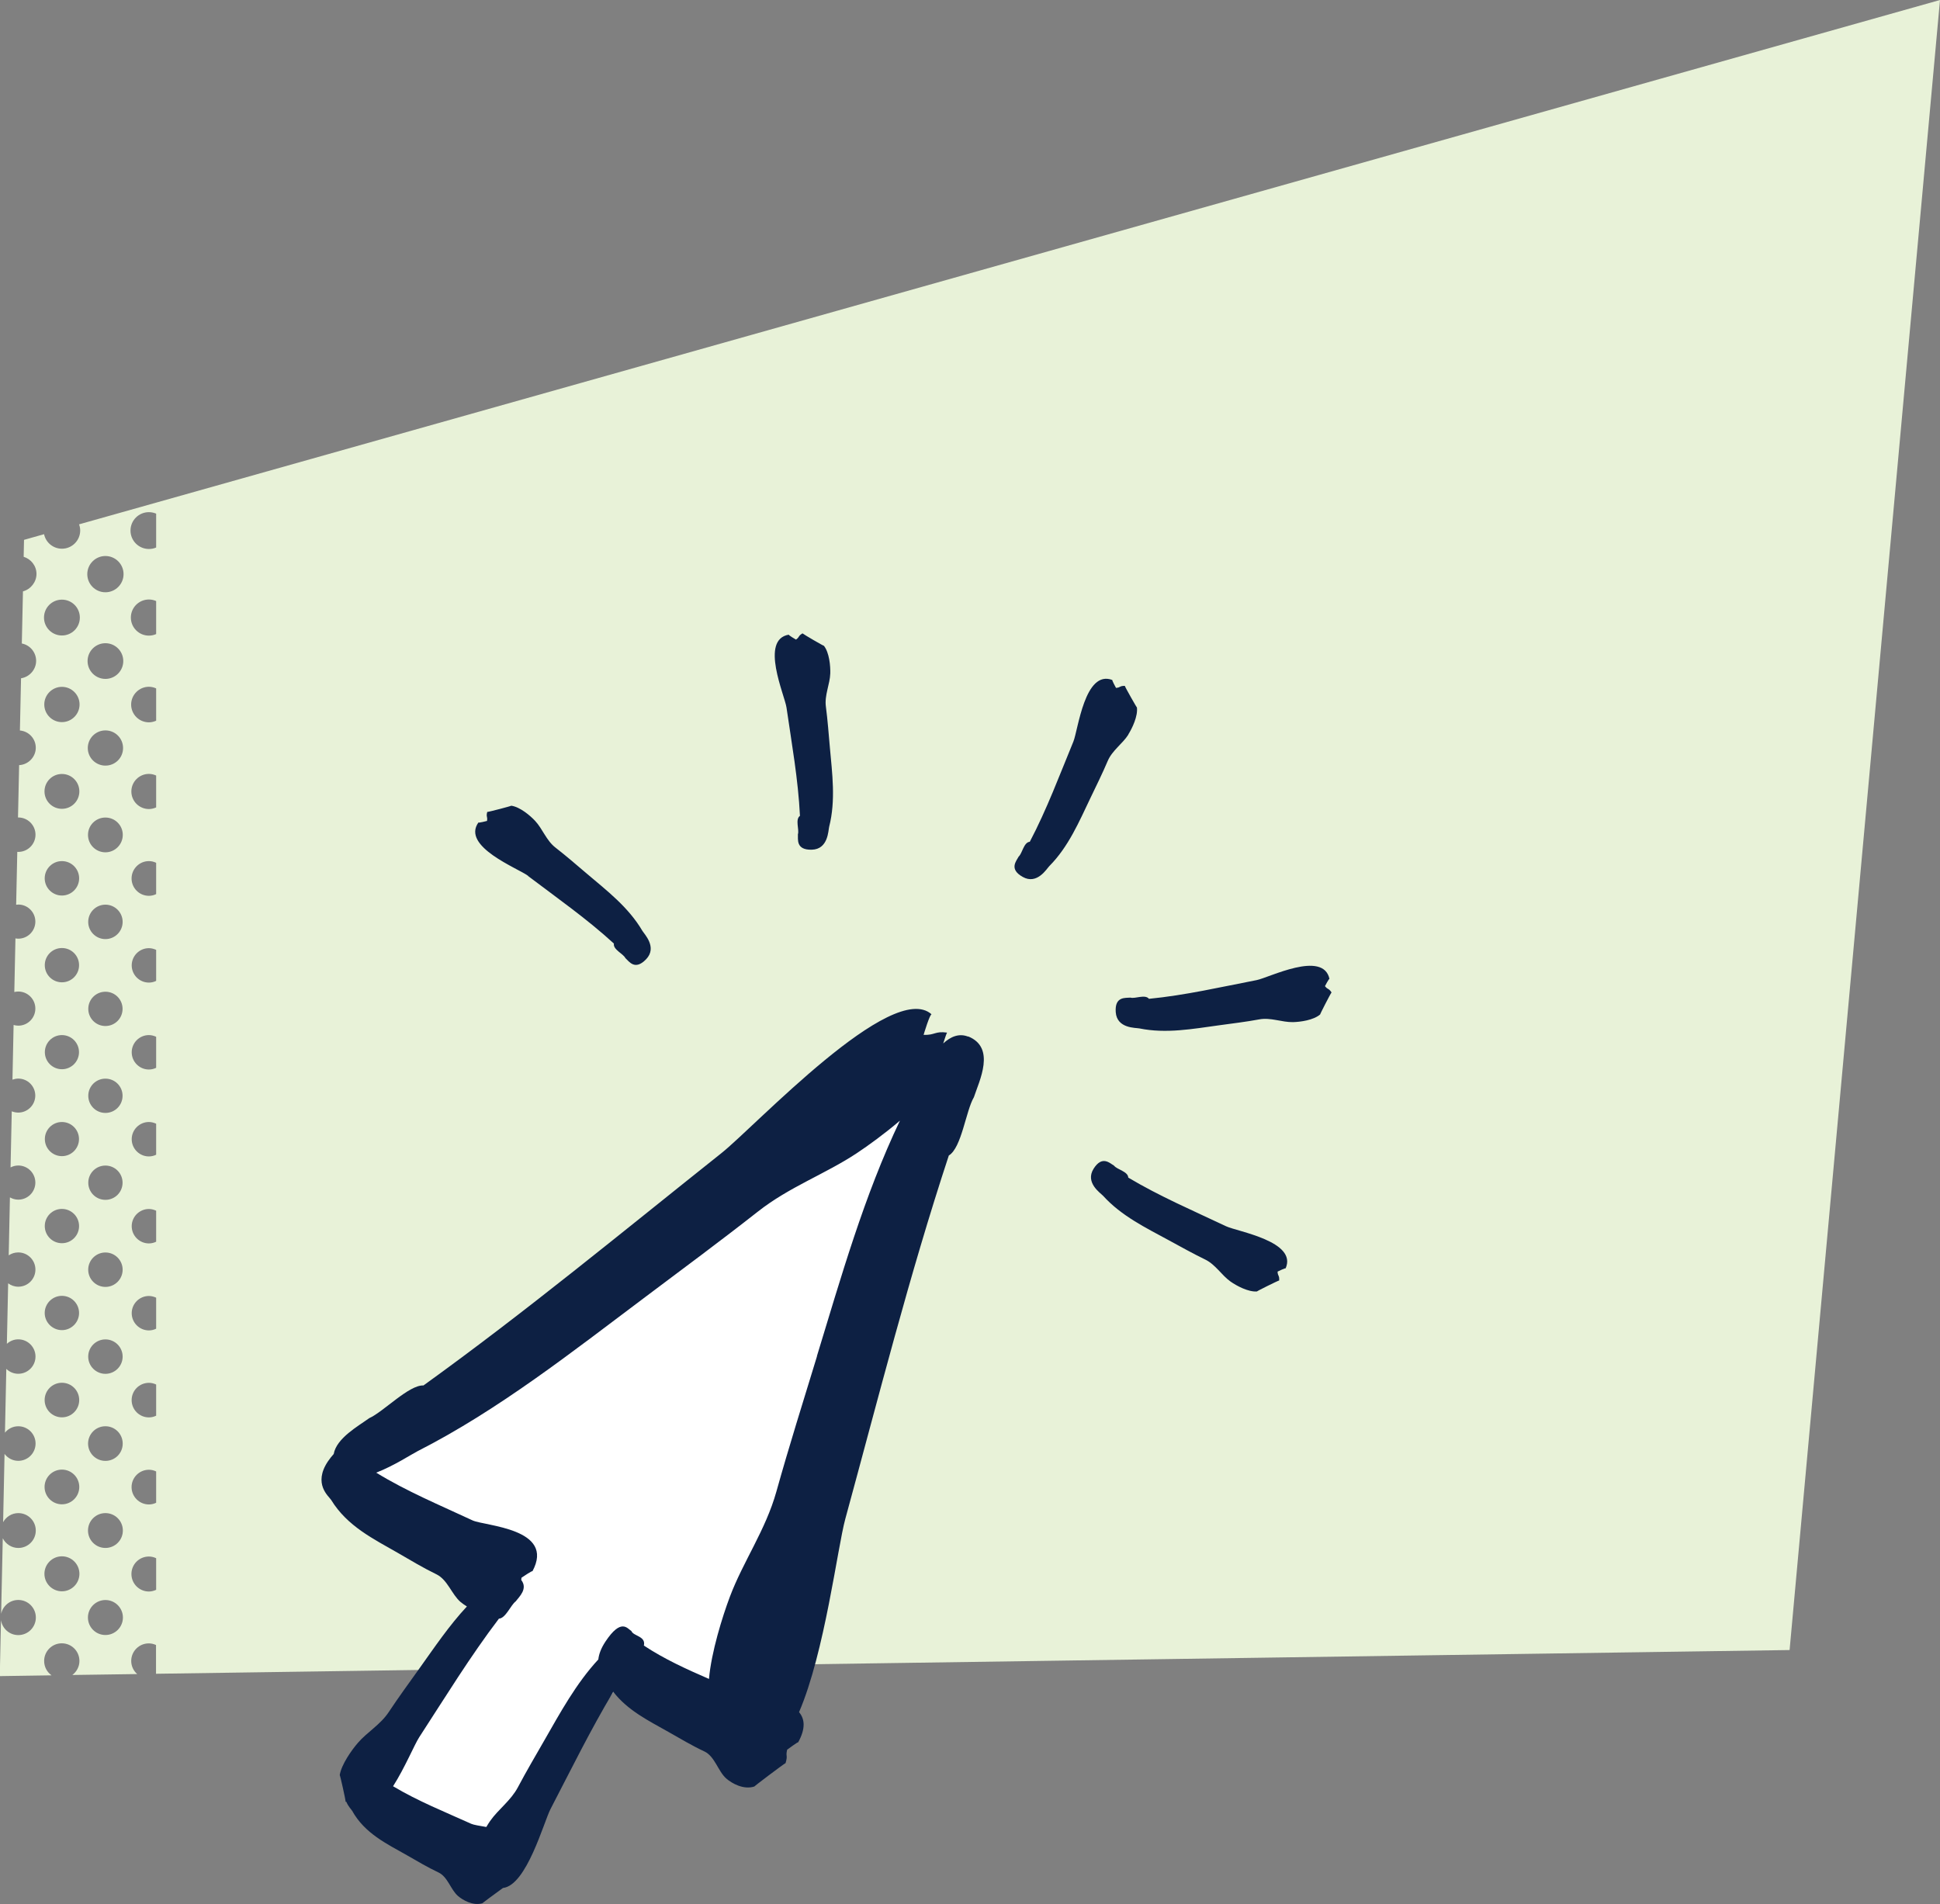 <?xml version="1.0" encoding="UTF-8"?> <svg xmlns="http://www.w3.org/2000/svg" id="Layer_2" data-name="Layer 2" viewBox="0 0 273.82 268.8"><rect x="0" y="0" width="273.82" height="268.8" fill="#808080" stroke="none"/><defs><style> .cls-1 { fill: #0d2043; } .cls-1, .cls-2, .cls-3 { stroke-width: 0px; } .cls-2 { fill: #fff; } .cls-3 { fill: #e8f2d8; } </style></defs><g id="Layer_1-2" data-name="Layer 1"><g><path class="cls-3" d="m11.16,74.02c.1.27.16.56.16.86,0,1.42-1.15,2.58-2.58,2.58-1.24,0-2.28-.88-2.52-2.05l-2.83.8-.05,2.39c1.04.32,1.81,1.28,1.81,2.42s-.81,2.17-1.91,2.46l-.16,7.36c1.15.22,2.02,1.24,2.02,2.45s-.92,2.28-2.13,2.46l-.16,7.37c1.26.11,2.24,1.16,2.24,2.44s-1.04,2.39-2.35,2.45l-.16,7.39s.03,0,.04,0c1.34,0,2.43,1.09,2.43,2.43s-1.09,2.43-2.43,2.43c-.05,0-.09-.01-.14-.01l-.16,7.47c.1-.01.2-.03.3-.03,1.33,0,2.41,1.08,2.41,2.41s-1.08,2.41-2.41,2.41c-.14,0-.27-.02-.4-.04l-.16,7.57c.18-.04.37-.07.56-.07,1.33,0,2.41,1.08,2.41,2.41s-1.08,2.41-2.41,2.41c-.23,0-.45-.04-.66-.1l-.16,7.72c.26-.09.53-.15.82-.15,1.33,0,2.4,1.08,2.4,2.4s-1.08,2.4-2.4,2.4c-.33,0-.64-.07-.92-.18l-.17,7.92c.33-.17.69-.27,1.09-.27,1.33,0,2.41,1.08,2.41,2.41s-1.08,2.41-2.41,2.41c-.43,0-.83-.12-1.18-.32l-.17,8.18c.39-.26.85-.41,1.35-.41,1.33,0,2.42,1.08,2.42,2.42s-1.08,2.42-2.42,2.42c-.54,0-1.03-.18-1.43-.48l-.18,8.54c.43-.39.99-.63,1.61-.63,1.34,0,2.43,1.09,2.43,2.43s-1.09,2.43-2.43,2.43c-.66,0-1.25-.26-1.69-.69l-.19,9c.45-.55,1.12-.9,1.88-.9,1.35,0,2.44,1.09,2.44,2.44s-1.09,2.44-2.44,2.44c-.8,0-1.5-.39-1.94-.98l-.2,9.64c.42-.76,1.22-1.28,2.15-1.28,1.36,0,2.46,1.1,2.46,2.46s-1.1,2.46-2.46,2.46c-.97,0-1.79-.56-2.2-1.37l-.23,10.67c.24-1.12,1.23-1.96,2.42-1.96,1.37,0,2.48,1.11,2.48,2.48s-1.11,2.48-2.48,2.48c-1.24,0-2.26-.92-2.44-2.11l-.17,7.9,7.31-.11c-.64-.45-1.05-1.19-1.05-2.03,0-1.37,1.11-2.49,2.49-2.49s2.49,1.11,2.49,2.49c0,.81-.4,1.53-1,1.98l9.15-.13c-.51-.45-.84-1.11-.84-1.85,0-1.37,1.11-2.48,2.48-2.48.37,0,.71.09,1.02.23v4.06l230.57-3.35L273.82,0,11.16,74.02Zm-2.42,150.62c-1.36,0-2.47-1.11-2.47-2.47s1.11-2.47,2.47-2.47,2.47,1.11,2.47,2.47-1.11,2.47-2.47,2.47Zm0-66.25c1.33,0,2.41,1.08,2.41,2.41s-1.08,2.41-2.41,2.41-2.41-1.08-2.41-2.41,1.08-2.41,2.41-2.41Zm-2.41-9.86c0-1.33,1.08-2.41,2.41-2.41s2.41,1.08,2.41,2.41-1.08,2.41-2.41,2.41-2.41-1.08-2.41-2.41Zm2.41-9.86c-1.33,0-2.42-1.08-2.42-2.42s1.08-2.42,2.42-2.42,2.42,1.08,2.42,2.42-1.08,2.42-2.42,2.42Zm0,31.99c1.33,0,2.42,1.08,2.42,2.42s-1.08,2.42-2.42,2.42-2.42-1.08-2.42-2.42,1.08-2.42,2.42-2.42Zm0,12.27c1.34,0,2.42,1.09,2.42,2.42s-1.09,2.42-2.42,2.42-2.43-1.09-2.43-2.42,1.09-2.42,2.43-2.42Zm0-56.51c-1.34,0-2.43-1.09-2.43-2.43s1.09-2.43,2.43-2.43,2.43,1.09,2.43,2.43-1.09,2.43-2.43,2.43Zm0,68.78c1.35,0,2.44,1.09,2.44,2.44s-1.09,2.44-2.44,2.44-2.44-1.09-2.44-2.44,1.09-2.44,2.44-2.44Zm0,12.26c1.35,0,2.45,1.1,2.45,2.45s-1.1,2.45-2.45,2.45-2.45-1.1-2.45-2.45,1.1-2.45,2.45-2.45Zm0-93.28c-1.36,0-2.46-1.1-2.46-2.46s1.1-2.46,2.46-2.46,2.46,1.1,2.46,2.46-1.1,2.46-2.46,2.46Zm0-12.24c-1.38,0-2.49-1.12-2.49-2.49s1.12-2.49,2.49-2.49,2.49,1.12,2.49,2.49-1.12,2.49-2.49,2.49Zm0-12.23c-1.4,0-2.53-1.13-2.53-2.53s1.13-2.53,2.53-2.53,2.53,1.13,2.53,2.53-1.13,2.53-2.53,2.53Zm6.14,141.1c-1.37,0-2.47-1.11-2.47-2.47s1.11-2.47,2.47-2.47,2.47,1.11,2.47,2.47-1.11,2.47-2.47,2.47Zm0-85.97c-1.34,0-2.42-1.08-2.42-2.42s1.08-2.42,2.42-2.42,2.42,1.08,2.42,2.42-1.08,2.42-2.42,2.42Zm2.42,9.85c0,1.34-1.08,2.42-2.42,2.42s-2.42-1.08-2.42-2.42,1.08-2.42,2.42-2.42,2.42,1.08,2.42,2.42Zm-2.42,9.85c1.34,0,2.42,1.08,2.42,2.42s-1.08,2.42-2.42,2.42-2.42-1.08-2.42-2.42,1.08-2.42,2.42-2.42Zm0,12.27c1.34,0,2.43,1.09,2.43,2.43s-1.09,2.43-2.43,2.43-2.43-1.09-2.43-2.43,1.09-2.43,2.43-2.43Zm0-44.24c-1.34,0-2.43-1.09-2.43-2.43s1.09-2.43,2.43-2.43,2.43,1.09,2.43,2.43-1.09,2.43-2.43,2.43Zm0,56.51c1.34,0,2.43,1.09,2.43,2.43s-1.09,2.43-2.43,2.43-2.43-1.09-2.43-2.43,1.09-2.43,2.43-2.43Zm0,12.26c1.35,0,2.44,1.09,2.44,2.45s-1.09,2.44-2.44,2.44-2.45-1.09-2.45-2.44,1.09-2.45,2.45-2.45Zm0-81.02c-1.36,0-2.46-1.1-2.46-2.46s1.1-2.45,2.46-2.45,2.45,1.1,2.45,2.45-1.1,2.46-2.45,2.46Zm0,93.28c1.36,0,2.46,1.1,2.46,2.46s-1.1,2.46-2.46,2.46-2.46-1.1-2.46-2.46,1.1-2.46,2.46-2.46Zm0-105.52c-1.37,0-2.49-1.11-2.49-2.48s1.11-2.49,2.49-2.49,2.49,1.11,2.49,2.49-1.11,2.48-2.49,2.48Zm0-12.24c-1.39,0-2.52-1.13-2.52-2.52s1.13-2.52,2.52-2.52,2.52,1.13,2.52,2.52-1.13,2.52-2.52,2.52Zm0-12.23c-1.42,0-2.56-1.15-2.56-2.56s1.15-2.56,2.56-2.56,2.56,1.15,2.56,2.56-1.15,2.56-2.56,2.56Zm7.16,140.82c-.31.14-.66.24-1.02.24-1.36,0-2.47-1.1-2.47-2.47s1.1-2.47,2.47-2.47c.37,0,.71.09,1.02.24v4.46Zm0-12.29c-.31.15-.65.24-1.02.24-1.35,0-2.45-1.1-2.45-2.45s1.1-2.45,2.45-2.45c.37,0,.71.09,1.02.24v4.43Zm0-12.29c-.31.15-.65.24-1.02.24-1.35,0-2.44-1.09-2.44-2.44s1.09-2.44,2.44-2.44c.37,0,.71.09,1.02.24v4.4Zm0-12.28c-.31.15-.65.24-1.02.24-1.34,0-2.43-1.09-2.43-2.43s1.09-2.43,2.43-2.43c.37,0,.71.1,1.02.24v4.38Zm0-12.28c-.31.15-.65.24-1.02.24-1.34,0-2.43-1.09-2.43-2.43s1.09-2.43,2.43-2.43c.37,0,.71.1,1.02.24v4.37Zm0-12.28c-.31.15-.65.24-1.02.24-1.34,0-2.43-1.09-2.43-2.43s1.09-2.43,2.43-2.43c.37,0,.71.1,1.02.24v4.37Zm0-12.27c-.31.15-.65.24-1.02.24-1.34,0-2.43-1.09-2.43-2.43s1.09-2.43,2.43-2.43c.37,0,.71.1,1.02.24v4.37Zm0-12.27c-.31.15-.65.24-1.02.24-1.34,0-2.43-1.09-2.43-2.43s1.09-2.43,2.43-2.43c.37,0,.71.1,1.02.24v4.39Zm0-12.25c-.31.15-.65.24-1.02.24-1.36,0-2.45-1.1-2.45-2.45s1.1-2.45,2.45-2.45c.37,0,.71.09,1.02.24v4.43Zm0-12.24c-.31.14-.66.23-1.02.23-1.37,0-2.48-1.11-2.48-2.48s1.11-2.48,2.48-2.48c.37,0,.71.09,1.02.23v4.49Zm0-12.24c-.31.14-.66.23-1.02.23-1.39,0-2.51-1.13-2.51-2.51s1.13-2.51,2.51-2.51c.37,0,.71.09,1.02.23v4.57Zm0-12.23c-.31.14-.66.22-1.02.22-1.41,0-2.55-1.14-2.55-2.55s1.14-2.55,2.55-2.55c.36,0,.71.08,1.02.22v4.66Zm0-12.22c-.31.14-.66.21-1.02.21-1.43,0-2.6-1.16-2.6-2.6s1.16-2.6,2.6-2.6c.36,0,.71.08,1.02.21v4.77Z"></path><polygon class="cls-2" points="129.72 152.84 46.75 211.75 73.59 223.05 49.74 255.65 70.01 262.9 86.58 238.85 105.72 241.82 129.72 152.84"></polygon><path class="cls-1" d="m136.65,146.34c-1.28-.51-2.47-.01-3.52.96.25-.8.46-1.39.54-1.53-1.72-.24-1.69.38-3.31.32,0-.02.92-3.08,1.14-2.89-5.53-5.01-24.9,15.79-29.67,19.58-13.96,11.11-27.57,22.36-42.06,32.8-2.04-.1-5.65,3.72-7.66,4.62-1.51,1.1-4.61,2.8-5.01,5.06-.25.27-.51.6-.81,1.03-2.15,3.21.13,4.94.45,5.45,2.28,3.73,6.01,5.52,9.45,7.5,1.78,1.03,3.55,2.1,5.41,3,1.58.77,2.15,2.84,3.42,3.92.23.19.54.41.88.62-2.51,2.69-4.59,5.79-6.7,8.74-1.46,2.05-2.95,4.08-4.34,6.18-1.18,1.78-3.05,2.82-4.36,4.35-.87,1.01-2.32,3.05-2.55,4.54.02-.16.84,3.49.83,3.76.05,0,.06,0,.1,0,.27.67.72,1.09.83,1.29,1.79,3.2,4.88,4.64,7.71,6.25,1.47.84,2.92,1.71,4.47,2.44,1.31.62,1.71,2.42,2.75,3.32.68.59,2.14,1.43,3.47,1.02-.1.03,1.73-1.32,2.88-2.15,3.34-.37,5.75-9.28,6.71-11.14,2.9-5.58,5.64-11.17,8.86-16.55,2.06,2.66,5,4.08,7.75,5.64,1.68.95,3.34,1.95,5.1,2.77,1.49.7,1.93,2.8,3.1,3.83.78.68,2.44,1.63,3.98,1.12-.17.06,4.1-3.16,4.39-3.3.35-1.22-.02-.83.22-1.89.01,0,1.68-1.26,1.54-1.01,1.11-2,.94-3.35.14-4.29,3.63-8.43,5.42-23.22,6.53-27.28,4.7-17.21,9.02-34.34,14.61-51.3,1.81-1.09,2.41-6.33,3.54-8.23.75-2.3,3.15-7.01-.83-8.59Zm-21.33,45.1c-1.94,6.36-3.95,12.72-5.74,19.13-1.52,5.43-4.68,9.84-6.56,14.83-1.06,2.82-2.63,7.85-2.95,11.61-3.18-1.38-6.32-2.81-9.19-4.71.31-1.34-1.48-1.32-1.76-2.05-.59-.38-1.44-1.85-3.66,1.48-.66,1-.93,1.82-1.01,2.53-3.14,3.39-5.38,7.52-7.64,11.46-1.25,2.18-2.53,4.35-3.71,6.58-1,1.89-2.76,3.11-3.92,4.76-.16.23-.35.53-.54.85-.96-.17-1.77-.29-2.13-.45-3.74-1.69-7.54-3.21-11.03-5.3,1.67-2.62,3.03-5.91,3.69-6.92,3.68-5.66,7.17-11.37,11.25-16.74.95-.04,1.68-1.94,2.37-2.44.49-.65,1.75-1.77.78-3.02,0-.09.02-.19.04-.32,0,0,1.66-1.13,1.53-.89,3.31-6.08-6.72-6.4-8.44-7.2-4.61-2.15-9.3-4.1-13.6-6.74,2.5-.96,4.99-2.6,5.82-3.02,11.46-5.83,21.89-14.07,32.14-21.76,5.31-3.99,10.68-7.96,15.91-12.07,4.43-3.49,9.51-5.3,13.95-8.24,1.63-1.08,3.97-2.78,6.1-4.6-5.05,10.57-8.32,22.13-11.72,33.25Zm-2.41-76.27c-.71.5-.07,1.96-.29,2.6.04.7-.32,2.23,1.95,2.18,2.34-.05,2.33-2.72,2.46-3.23.95-3.73.43-7.54.1-11.22-.17-1.91-.31-3.83-.56-5.74-.22-1.62.57-3.16.62-4.7.03-1.02-.13-2.92-.9-3.9.08.11-2.85-1.59-3.02-1.75-.67.4-.36.48-.92.88,0,0-1.16-.67-1-.7-4.15.68-.59,8.55-.34,10.29.74,5.11,1.65,10.15,1.9,15.3Zm-38.38,8.49c4.12,3.12,8.32,6.06,12.12,9.54-.15.85,1.33,1.44,1.62,2.05.52.47,1.34,1.81,2.92.17,1.63-1.69-.26-3.57-.53-4.03-1.95-3.32-5-5.66-7.82-8.05-1.46-1.24-2.92-2.51-4.44-3.69-1.29-1-1.82-2.65-2.87-3.77-.7-.75-2.15-1.98-3.38-2.14.13.02-3.14.88-3.38.88-.19.75.08.6-.03,1.27,0,0-1.3.34-1.2.2-2.47,3.41,5.59,6.49,7,7.55Zm84.73-19.99c.54-.86,1.37-2.58,1.21-3.81.02.13-1.65-2.82-1.71-3.04-.78,0-.56.23-1.24.29,0,0-.65-1.17-.5-1.11-3.92-1.53-4.85,7.06-5.52,8.69-1.97,4.78-3.75,9.58-6.15,14.14-.86.07-1.06,1.65-1.57,2.09-.32.62-1.41,1.76.57,2.87,2.04,1.15,3.39-1.16,3.76-1.53,2.71-2.73,4.2-6.27,5.8-9.61.83-1.73,1.69-3.46,2.44-5.23.64-1.5,2.1-2.43,2.92-3.73Zm27.74,35.56s.62-1.19.65-1.03c-.88-4.12-8.56-.17-10.29.16-5.07.98-10.06,2.14-15.19,2.64-.54-.68-1.96.03-2.61-.17-.7.07-2.24-.21-2.08,2.05.17,2.34,2.83,2.19,3.35,2.3,3.77.77,7.55.06,11.22-.44,1.9-.26,3.82-.49,5.71-.84,1.6-.29,3.18.42,4.73.39,1.02-.02,2.91-.27,3.85-1.09-.1.09,1.45-2.93,1.6-3.1-.43-.65-.5-.34-.92-.88Zm-13.94,33.88c-4.67-2.21-9.38-4.23-13.81-6.87-.03-.87-1.6-1.14-2-1.68-.6-.35-1.68-1.5-2.89.42-1.25,1.98.98,3.44,1.34,3.83,2.58,2.85,6.05,4.52,9.3,6.29,1.69.92,3.37,1.86,5.1,2.7,1.47.71,2.32,2.22,3.58,3.11.83.59,2.51,1.5,3.74,1.4-.13.01,2.9-1.5,3.13-1.55.04-.78-.2-.57-.23-1.25,0,0,1.2-.59,1.13-.44,1.73-3.84-6.8-5.21-8.39-5.96Z"></path></g></g></svg> 